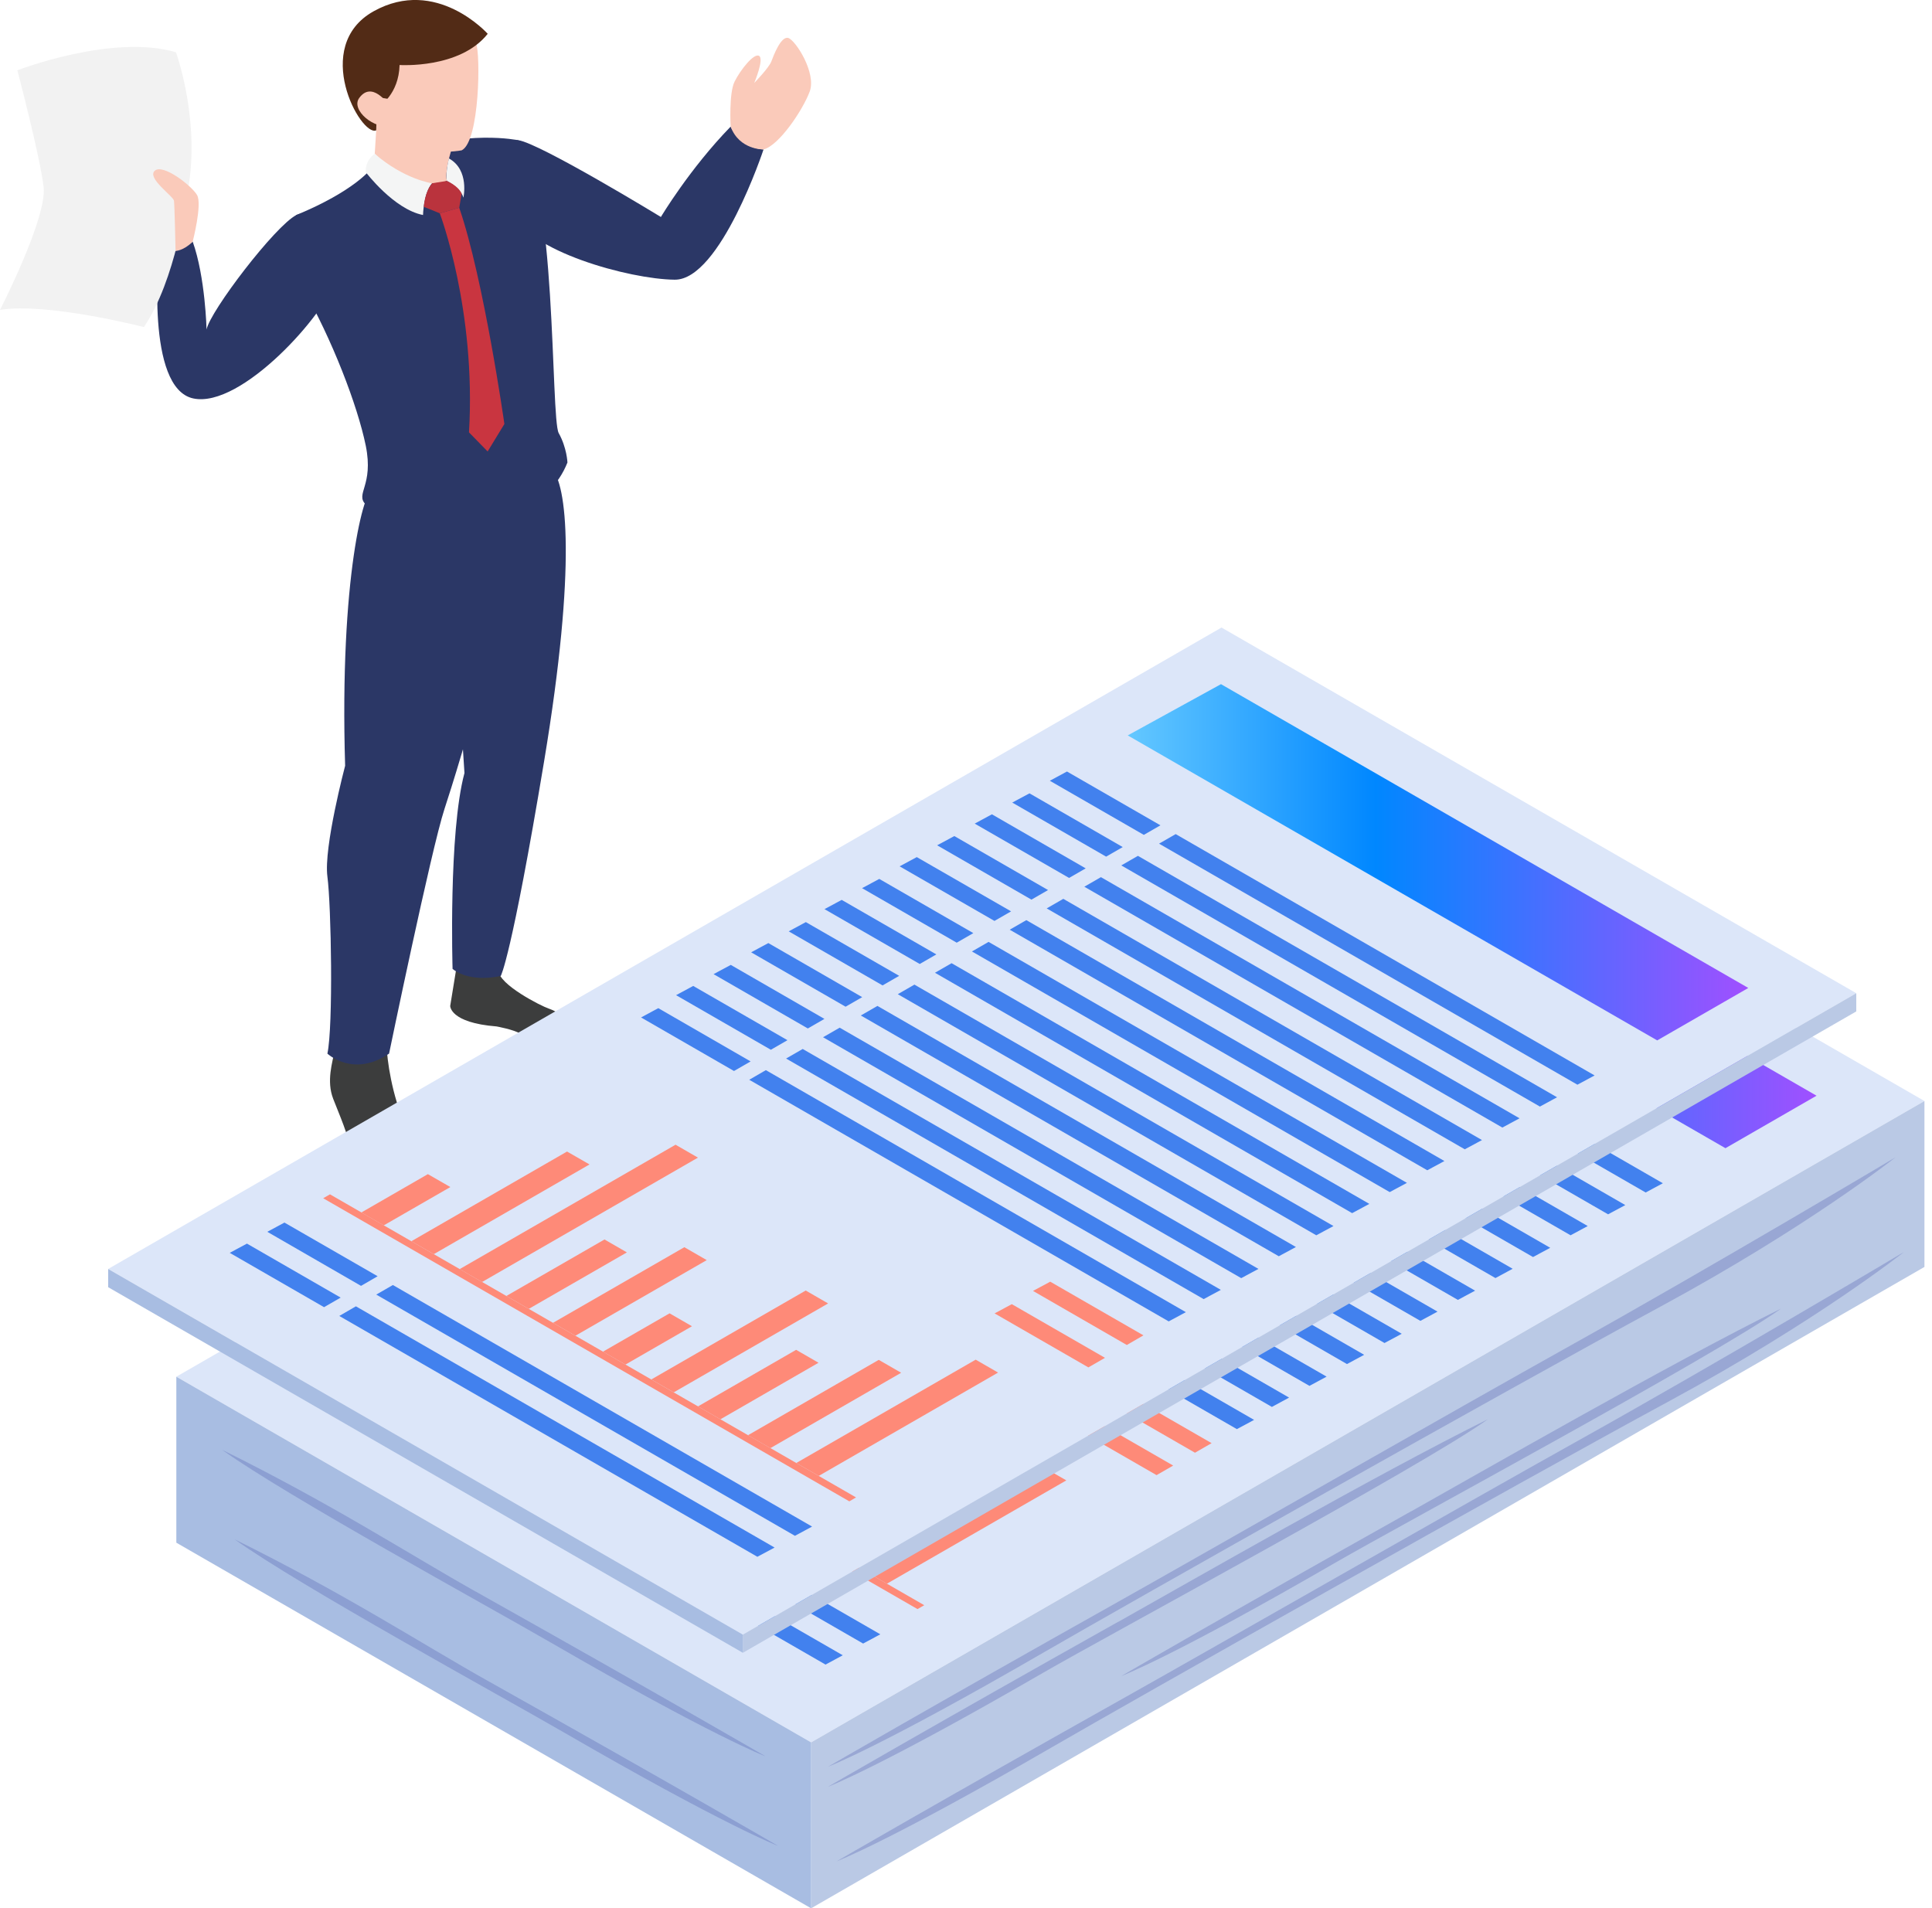 <svg width="245" height="242" viewBox="0 0 245 242" fill="none" xmlns="http://www.w3.org/2000/svg">
<g clip-path="url(#clip0_190_597)">
<path d="M57.867 122.803L57.092 127.565C57.092 127.565 57.034 129.701 62.972 130.167C62.972 130.167 65.137 130.557 65.97 131.081C66.803 131.604 71.3 132.851 72.6 131.388C73.907 129.917 70.517 128.205 69.576 127.898C68.635 127.59 63.222 124.848 63.222 123.078L57.867 122.803Z" fill="#3C3D3D"/>
<path d="M69.976 59.469C71.833 61.323 73.166 71.495 69.002 96.526C64.838 121.548 63.505 123.759 63.505 123.759C63.505 123.759 59.782 124.731 57.392 122.878C57.392 122.878 56.859 105.634 58.899 98.03C58.899 98.03 57.092 71.054 57.334 64.157L69.984 59.469H69.976Z" fill="#2B3766"/>
<path d="M42.492 133.009C42.134 134.787 41.384 137.081 42.251 139.341C43.125 141.593 44.158 143.854 44.474 145.948C44.791 148.042 46.415 151.017 50.621 150.419C54.827 149.829 52.803 145.632 51.295 142.383C49.788 139.142 48.997 134.23 49.072 132.61L42.492 133.009Z" fill="#3C3D3D"/>
<path d="M47.273 62.129C46.215 61.78 43.042 73.165 43.766 97.108C43.766 97.108 41.026 107.454 41.518 111.16C42.009 114.867 42.267 130.117 41.518 133.615C41.518 133.615 44.799 136.707 49.338 133.615C49.338 133.615 54.702 107.662 56.359 102.609C58.008 97.565 66.153 71.919 64.146 62.952C64.146 62.952 51.987 63.675 47.273 62.129Z" fill="#2B3766"/>
<path d="M51.029 19.496L46.998 21.458C46.998 21.458 44.924 24.233 37.578 27.267C37.578 27.267 34.597 29.959 38.344 36.458C42.084 42.957 45.332 51.392 46.382 56.511C47.423 61.63 44.991 62.594 46.382 63.982C47.772 65.362 67.378 70.132 71.958 58.655C71.958 58.655 71.892 56.785 70.851 54.924C69.81 53.054 70.642 22.397 65.72 17.784C65.72 17.784 58.999 16.363 51.029 19.496Z" fill="#2B3766"/>
<path d="M37.587 27.267C34.905 28.621 26.651 39.441 26.193 41.785C26.193 41.785 26.043 35.137 24.436 30.641C24.436 30.641 22.245 32.394 20.172 32.012C20.172 32.012 18.406 49.231 24.511 50.528C30.616 51.824 41.368 39.716 42.542 35.469C43.517 31.945 40.243 25.929 37.587 27.267Z" fill="#2B3766"/>
<path d="M65.72 17.776C68.494 18.175 83.81 27.516 83.81 27.516C83.81 27.516 87.433 21.424 92.655 16.056C92.655 16.056 93.779 18.757 96.827 18.948C96.827 18.948 91.347 35.527 85.559 35.469C79.77 35.411 66.828 31.796 65.146 27.05C63.463 22.305 64.046 17.543 65.712 17.784L65.72 17.776Z" fill="#2B3766"/>
<path d="M92.655 16.056C92.655 16.056 92.413 11.826 93.154 10.347C93.896 8.867 95.611 6.682 96.269 7.089C96.919 7.504 95.645 10.521 95.645 10.521C95.645 10.521 97.51 8.601 97.81 7.803C98.11 7.006 99.051 4.521 99.975 4.82C100.892 5.119 103.565 9.258 102.674 11.626C101.783 13.995 98.776 18.466 96.827 18.948C96.827 18.948 93.754 19.039 92.655 16.056Z" fill="#FACABA"/>
<path d="M23.645 25.064C23.645 25.064 22.312 35.469 18.248 41.477C18.248 41.477 5.988 38.319 0 39.3C0 39.3 5.988 27.632 5.53 23.71C5.072 19.787 2.199 8.917 2.199 8.917C2.199 8.917 14.209 4.255 22.312 6.623C22.312 6.623 25.66 15.765 23.645 25.073V25.064Z" fill="#F2F2F2"/>
<path d="M50.163 2.51C56.975 1.488 59.757 4.197 60.357 5.46C60.956 6.723 60.84 17.917 58.55 19.064C58.55 19.064 48.355 21.05 47.206 12.383C46.057 3.715 50.163 2.51 50.163 2.51Z" fill="#FACABA"/>
<path d="M48.156 13.421C48.156 13.421 50.571 11.942 50.671 8.244C50.671 8.244 58.308 8.759 61.848 4.288C61.848 4.288 55.343 -3.008 47.381 1.429C39.427 5.867 45.724 17.336 47.706 16.538L48.156 13.421Z" fill="#522B16"/>
<path d="M47.523 19.496L47.706 16.538L47.839 12.316L59.008 14.136C59.008 14.136 56.126 20.843 56.676 22.945C56.676 22.945 52.111 24.765 47.531 19.496H47.523Z" fill="#FACABA"/>
<path d="M47.523 19.496C47.523 19.496 46.282 20.277 46.39 21.84C46.39 21.84 49.946 26.544 53.644 27.267C53.644 27.267 53.719 24.441 54.793 23.244C54.793 23.244 51.262 22.754 47.514 19.496H47.523Z" fill="#F4F5F5"/>
<path d="M56.667 22.945C56.667 22.945 58.441 23.876 58.766 25.064C58.766 25.064 59.557 21.549 56.934 20.095C56.934 20.095 56.476 21.715 56.667 22.945Z" fill="#F4F5F5"/>
<path d="M54.802 23.244L56.667 22.945C56.667 22.945 58.116 23.552 58.541 24.557L58.241 26.336L55.776 27.05L53.744 26.228C53.744 26.228 53.836 24.349 54.802 23.253V23.244Z" fill="#BA333D"/>
<path d="M55.768 27.05C55.768 27.05 60.407 39.267 59.474 54.832L61.839 57.251L63.963 53.768C63.963 53.768 61.34 35.361 58.233 26.336L55.768 27.05Z" fill="#C93540"/>
<path d="M49.188 13.18C49.188 13.18 47.164 10.205 45.549 12.432C44.458 13.937 47.456 16.48 49.738 15.998L49.197 13.18H49.188Z" fill="#FACABA"/>
<path d="M24.436 30.641C24.436 30.641 25.66 25.912 24.994 24.74C24.319 23.568 20.68 20.726 19.63 21.649C18.581 22.571 21.979 24.873 22.062 25.455C22.145 26.037 22.262 31.821 22.262 31.821C22.262 31.821 23.253 31.821 24.436 30.649V30.641Z" fill="#FACABA"/>
<path d="M22.362 174.586L102.857 220.958L244.042 139.624L163.555 93.251L22.362 174.586Z" fill="#DCE6F9"/>
<path d="M244.042 139.624V160.666L102.857 242V220.958L244.042 139.624Z" fill="#BAC9E5"/>
<path d="M22.362 174.586V195.636L102.857 242V220.958L22.362 174.586Z" fill="#A8BDE2"/>
<path d="M151.662 106.922L218.807 145.607L230.358 138.951L163.489 100.423L151.662 106.922Z" fill="url(#paint0_linear_190_597)"/>
<path d="M141.776 112.673L143.958 111.501L155.81 118.332L153.703 119.546L141.776 112.673Z" fill="#5768BC"/>
<path d="M210.87 150.053L208.688 151.225L155.627 120.659L157.734 119.446L210.87 150.053Z" fill="#4281EE"/>
<path d="M137.012 115.449L139.194 114.277L151.021 121.083L148.914 122.305L137.012 115.449Z" fill="#5768BC"/>
<path d="M206.106 152.821L203.924 153.993L150.846 123.41L152.953 122.197L206.106 152.821Z" fill="#4281EE"/>
<path d="M201.342 155.48L199.168 156.652L146.149 126.119L148.264 124.897L201.342 155.48Z" fill="#4281EE"/>
<path d="M132.257 118.108L134.431 116.936L146.332 123.792L144.225 125.006L132.257 118.108Z" fill="#5768BC"/>
<path d="M196.586 158.239L194.404 159.411L141.377 128.862L143.484 127.648L196.586 158.239Z" fill="#4281EE"/>
<path d="M127.493 120.867L129.675 119.695L141.56 126.543L139.453 127.756L127.493 120.867Z" fill="#5768BC"/>
<path d="M122.729 123.526L124.911 122.354L136.862 129.244L134.755 130.457L122.729 123.526Z" fill="#5768BC"/>
<path d="M191.822 160.898L189.64 162.078L136.688 131.571L138.795 130.357L191.822 160.898Z" fill="#4281EE"/>
<path d="M117.973 126.302L120.147 125.122L132.082 132.003L129.975 133.216L117.973 126.302Z" fill="#5768BC"/>
<path d="M187.059 163.674L184.876 164.846L131.907 134.322L134.014 133.108L187.059 163.674Z" fill="#4281EE"/>
<path d="M182.295 166.334L180.121 167.505L127.21 137.031L129.317 135.818L182.295 166.334Z" fill="#4281EE"/>
<path d="M113.21 128.961L115.392 127.79L127.393 134.704L125.286 135.917L113.21 128.961Z" fill="#5768BC"/>
<path d="M177.756 169.142L175.573 170.314L122.496 139.74L124.603 138.527L177.756 169.142Z" fill="#4281EE"/>
<path d="M108.662 131.77L110.844 130.599L122.679 137.413L120.572 138.627L108.662 131.77Z" fill="#5768BC"/>
<path d="M103.907 134.438L106.08 133.258L117.982 140.122L115.875 141.336L103.907 134.438Z" fill="#5768BC"/>
<path d="M172.992 171.81L170.81 172.982L117.807 142.441L119.914 141.228L172.992 171.81Z" fill="#4281EE"/>
<path d="M113.026 145.2L115.133 143.987L134.522 155.164L168.228 174.577L166.054 175.749L132.906 156.652L113.026 145.2Z" fill="#4281EE"/>
<path d="M99.143 137.205L101.316 136.034L113.201 142.873L111.094 144.087L99.143 137.205Z" fill="#5768BC"/>
<path d="M94.379 139.865L96.561 138.693L108.512 145.582L106.405 146.796L94.379 139.865Z" fill="#5768BC"/>
<path d="M163.472 177.237L161.29 178.417L108.329 147.901L110.436 146.688L163.472 177.237Z" fill="#4281EE"/>
<path d="M89.94 142.69L92.122 141.519L103.84 148.267L101.733 149.48L89.94 142.69Z" fill="#5768BC"/>
<path d="M159.033 180.062L156.851 181.234L103.665 150.593L105.772 149.38L159.033 180.062Z" fill="#4281EE"/>
<path d="M42.542 169.882L44.724 168.71L56.542 175.516L54.435 176.73L42.542 169.882Z" fill="#5768BC"/>
<path d="M111.635 207.254L109.453 208.426L56.367 177.843L58.474 176.63L111.635 207.254Z" fill="#4281EE"/>
<path d="M106.872 209.913L104.689 211.094L51.67 180.544L53.777 179.331L106.872 209.913Z" fill="#4281EE"/>
<path d="M37.786 172.541L39.96 171.37L51.853 178.217L49.746 179.431L37.786 172.541Z" fill="#5768BC"/>
<path d="M109.628 199.201L112.468 200.838L135.222 187.733L132.373 186.096L109.628 199.201Z" fill="#FE8A78"/>
<path d="M103.507 195.669L106.347 197.306L122.929 187.758L120.089 186.121L103.507 195.669Z" fill="#FFAF04"/>
<path d="M97.16 192.013L100 193.65L112.452 186.486L109.603 184.849L97.16 192.013Z" fill="#FFAF04"/>
<path d="M91.239 188.605L94.079 190.243L113.659 178.965L110.819 177.328L91.239 188.605Z" fill="#FFAF04"/>
<path d="M85.117 185.074L87.957 186.711L96.394 181.849L93.554 180.212L85.117 185.074Z" fill="#FFAF04"/>
<path d="M78.771 181.425L81.62 183.062L98.268 173.464L95.428 171.827L78.771 181.425Z" fill="#FF9201"/>
<path d="M72.858 178.018L75.698 179.655L88.149 172.483L85.309 170.846L72.858 178.018Z" fill="#FF9201"/>
<path d="M66.936 174.602L69.785 176.239L97.16 160.466L94.32 158.829L66.936 174.602Z" fill="#FF9201"/>
<path d="M60.815 171.079L63.655 172.716L83.402 161.339L80.562 159.702L60.815 171.079Z" fill="#FF9201"/>
<path d="M54.468 167.422L57.317 169.059L65.754 164.198L62.914 162.561L54.468 167.422Z" fill="#FF9201"/>
<path d="M50.487 165.128L117.207 203.564L116.349 204.055L49.63 165.619L50.487 165.128Z" fill="#FE8A78"/>
<path d="M139.653 177.378L141.826 176.206L153.644 183.013L151.537 184.226L139.653 177.378Z" fill="#FE8A78"/>
<path d="M134.78 180.22L136.954 179.048L148.772 185.855L146.665 187.068L134.78 180.22Z" fill="#FE8A78"/>
<path opacity="0.3" d="M240.319 146.796C240.319 146.796 216.941 160.707 199.276 170.564C184.685 178.699 152.587 197.074 141.776 203.14C117.874 216.553 105.014 224.041 105.014 224.041C105.014 224.041 111.635 221.548 132.257 209.606C142.992 203.39 190.981 176.298 210.62 165.669C229.334 155.538 240.328 146.796 240.328 146.796H240.319Z" fill="#4B57AA"/>
<path opacity="0.3" d="M241.402 158.796C241.402 158.796 218.024 172.708 200.359 182.564C185.768 190.7 153.669 209.074 142.859 215.141C118.956 228.554 106.097 236.041 106.097 236.041C106.097 236.041 112.718 233.548 133.34 221.606C144.075 215.39 192.064 188.298 211.703 177.669C230.417 167.538 241.41 158.796 241.41 158.796H241.402Z" fill="#4B57AA"/>
<path opacity="0.3" d="M141.776 205.692C150.13 201.005 174.599 186.943 188.683 179.979C180.446 185.888 140.227 207.528 132.248 212.149C111.627 224.091 105.006 226.584 105.006 226.584C105.006 226.584 117.865 219.096 141.768 205.683L141.776 205.692Z" fill="#4B57AA"/>
<path opacity="0.3" d="M178.963 191.655C187.317 186.968 211.786 172.907 225.869 165.943C217.632 171.852 177.414 193.492 169.435 198.113C148.814 210.055 142.193 212.548 142.193 212.548C142.193 212.548 155.052 205.06 178.955 191.647L178.963 191.655Z" fill="#4B57AA"/>
<path opacity="0.3" d="M60.307 201.827C51.953 197.14 42.242 190.808 28.159 183.852C36.396 189.761 61.856 203.672 69.835 208.293C90.456 220.235 97.077 222.728 97.077 222.728C97.077 222.728 84.218 215.24 60.315 201.827H60.307Z" fill="#4B57AA"/>
<path opacity="0.3" d="M61.906 213.188C53.552 208.501 43.841 202.168 29.758 195.212C37.995 201.121 63.455 215.033 71.434 219.653C92.055 231.595 98.676 234.088 98.676 234.088C98.676 234.088 85.817 226.601 61.914 213.188H61.906Z" fill="#4B57AA"/>
<path d="M13.717 160.923L94.204 207.296L235.397 125.953L154.902 79.581L13.717 160.923Z" fill="#DCE6F9"/>
<path d="M235.397 125.953V128.263L94.204 209.598V207.296L235.397 125.953Z" fill="#BAC9E5"/>
<path d="M13.717 160.923V163.234L94.204 209.598V207.296L13.717 160.923Z" fill="#A8BDE2"/>
<path d="M143.009 93.26L210.153 131.937L221.705 125.288L154.835 86.761L143.009 93.26Z" fill="url(#paint1_linear_190_597)"/>
<path d="M133.131 99.011L135.305 97.839L147.157 104.662L145.049 105.875L133.131 99.011Z" fill="#4281EE"/>
<path d="M202.216 136.383L200.034 137.555L146.982 106.989L149.089 105.775L202.216 136.383Z" fill="#4281EE"/>
<path d="M128.367 101.778L130.549 100.606L142.376 107.421L140.269 108.634L128.367 101.778Z" fill="#4281EE"/>
<path d="M197.452 139.15L195.279 140.33L142.193 109.748L144.3 108.534L197.452 139.15Z" fill="#4281EE"/>
<path d="M192.697 141.818L190.515 142.99L137.504 112.449L139.611 111.235L192.697 141.818Z" fill="#4281EE"/>
<path d="M123.604 104.446L125.786 103.266L137.679 110.122L135.572 111.335L123.604 104.446Z" fill="#4281EE"/>
<path d="M187.933 144.577L185.751 145.749L132.732 115.199L134.839 113.986L187.933 144.577Z" fill="#4281EE"/>
<path d="M118.84 107.196L121.022 106.025L132.906 112.872L130.799 114.086L118.84 107.196Z" fill="#4281EE"/>
<path d="M114.084 109.864L116.258 108.692L128.218 115.573L126.11 116.787L114.084 109.864Z" fill="#4281EE"/>
<path d="M183.169 147.236L180.995 148.408L128.043 117.9L130.15 116.687L183.169 147.236Z" fill="#4281EE"/>
<path d="M109.32 112.631L111.502 111.46L123.429 118.332L121.322 119.546L109.32 112.631Z" fill="#4281EE"/>
<path d="M178.413 150.004L176.231 151.175L123.254 120.659L125.361 119.446L178.413 150.004Z" fill="#4281EE"/>
<path d="M173.65 152.671L171.467 153.843L118.565 123.36L120.672 122.147L173.65 152.671Z" fill="#4281EE"/>
<path d="M104.556 115.291L106.738 114.119L118.74 121.033L116.633 122.247L104.556 115.291Z" fill="#4281EE"/>
<path d="M169.102 155.48L166.92 156.652L113.851 126.078L115.958 124.864L169.102 155.48Z" fill="#4281EE"/>
<path d="M100.017 118.108L102.191 116.936L114.026 123.751L111.919 124.964L100.017 118.108Z" fill="#4281EE"/>
<path d="M95.253 120.767L97.435 119.595L109.337 126.452L107.23 127.665L95.253 120.767Z" fill="#4281EE"/>
<path d="M164.338 158.139L162.165 159.311L109.162 128.779L111.269 127.565L164.338 158.139Z" fill="#4281EE"/>
<path d="M104.373 131.538L106.48 130.324L125.877 141.493L159.583 160.915L157.401 162.087L124.253 142.989L104.373 131.538Z" fill="#4281EE"/>
<path d="M90.489 123.535L92.671 122.363L104.548 129.211L102.441 130.424L90.489 123.535Z" fill="#4281EE"/>
<path d="M85.734 126.202L87.907 125.031L99.859 131.912L97.752 133.125L85.734 126.202Z" fill="#4281EE"/>
<path d="M154.819 163.574L152.637 164.746L99.684 134.238L101.791 133.025L154.819 163.574Z" fill="#4281EE"/>
<path d="M81.295 129.028L83.477 127.848L95.187 134.604L93.079 135.818L81.295 129.028Z" fill="#4281EE"/>
<path d="M150.38 166.4L148.206 167.572L95.012 136.931L97.119 135.709L150.38 166.4Z" fill="#4281EE"/>
<path d="M33.897 156.211L36.071 155.04L47.889 161.846L45.782 163.067L33.897 156.211Z" fill="#4281EE"/>
<path d="M102.982 193.592L100.808 194.764L47.714 164.173L49.821 162.959L102.982 193.592Z" fill="#4281EE"/>
<path d="M98.227 196.251L96.044 197.423L43.025 166.882L45.132 165.66L98.227 196.251Z" fill="#4281EE"/>
<path d="M29.133 158.879L31.315 157.707L43.2 164.555L41.093 165.768L29.133 158.879Z" fill="#4281EE"/>
<path d="M100.975 185.531L103.823 187.168L126.568 174.062L123.728 172.425L100.975 185.531Z" fill="#FE8A78"/>
<path d="M94.853 182.007L97.694 183.644L114.276 174.087L111.436 172.45L94.853 182.007Z" fill="#FE8A78"/>
<path d="M88.516 178.35L91.356 179.988L103.798 172.816L100.958 171.178L88.516 178.35Z" fill="#FE8A78"/>
<path d="M82.594 174.935L85.434 176.572L105.014 165.295L102.174 163.657L82.594 174.935Z" fill="#FE8A78"/>
<path d="M76.464 171.411L79.312 173.048L87.749 168.187L84.909 166.55L76.464 171.411Z" fill="#FE8A78"/>
<path d="M70.126 167.755L72.966 169.392L89.623 159.801L86.783 158.164L70.126 167.755Z" fill="#FE8A78"/>
<path d="M64.213 164.347L67.053 165.984L79.496 158.821L76.656 157.184L64.213 164.347Z" fill="#FE8A78"/>
<path d="M58.291 160.94L61.131 162.577L88.507 146.804L85.667 145.167L58.291 160.94Z" fill="#FE8A78"/>
<path d="M52.161 157.408L55.01 159.045L74.757 147.668L71.908 146.031L52.161 157.408Z" fill="#FE8A78"/>
<path d="M45.824 153.76L48.663 155.397L57.109 150.535L54.26 148.898L45.824 153.76Z" fill="#FE8A78"/>
<path d="M41.843 151.458L108.554 189.894L107.704 190.392L40.985 151.956L41.843 151.458Z" fill="#FE8A78"/>
<path d="M130.999 163.707L133.181 162.536L145 169.342L142.892 170.564L130.999 163.707Z" fill="#FE8A78"/>
<path d="M126.127 166.558L128.309 165.386L140.127 172.192L138.02 173.406L126.127 166.558Z" fill="#FE8A78"/>
</g>
<defs>
<linearGradient id="paint0_linear_190_597" x1="151.662" y1="123.019" x2="230.358" y2="123.019" gradientUnits="userSpaceOnUse">
<stop stop-color="#64C8FF"/>
<stop offset="0.4" stop-color="#0087FF"/>
<stop offset="1" stop-color="#A050FF"/>
</linearGradient>
<linearGradient id="paint1_linear_190_597" x1="143.009" y1="109.349" x2="221.705" y2="109.349" gradientUnits="userSpaceOnUse">
<stop stop-color="#64C8FF"/>
<stop offset="0.4" stop-color="#0087FF"/>
<stop offset="1" stop-color="#A050FF"/>
</linearGradient>
<clipPath id="clip0_190_597">
<rect width="244.042" height="242" fill="white"/>
</clipPath>
</defs>
</svg>

